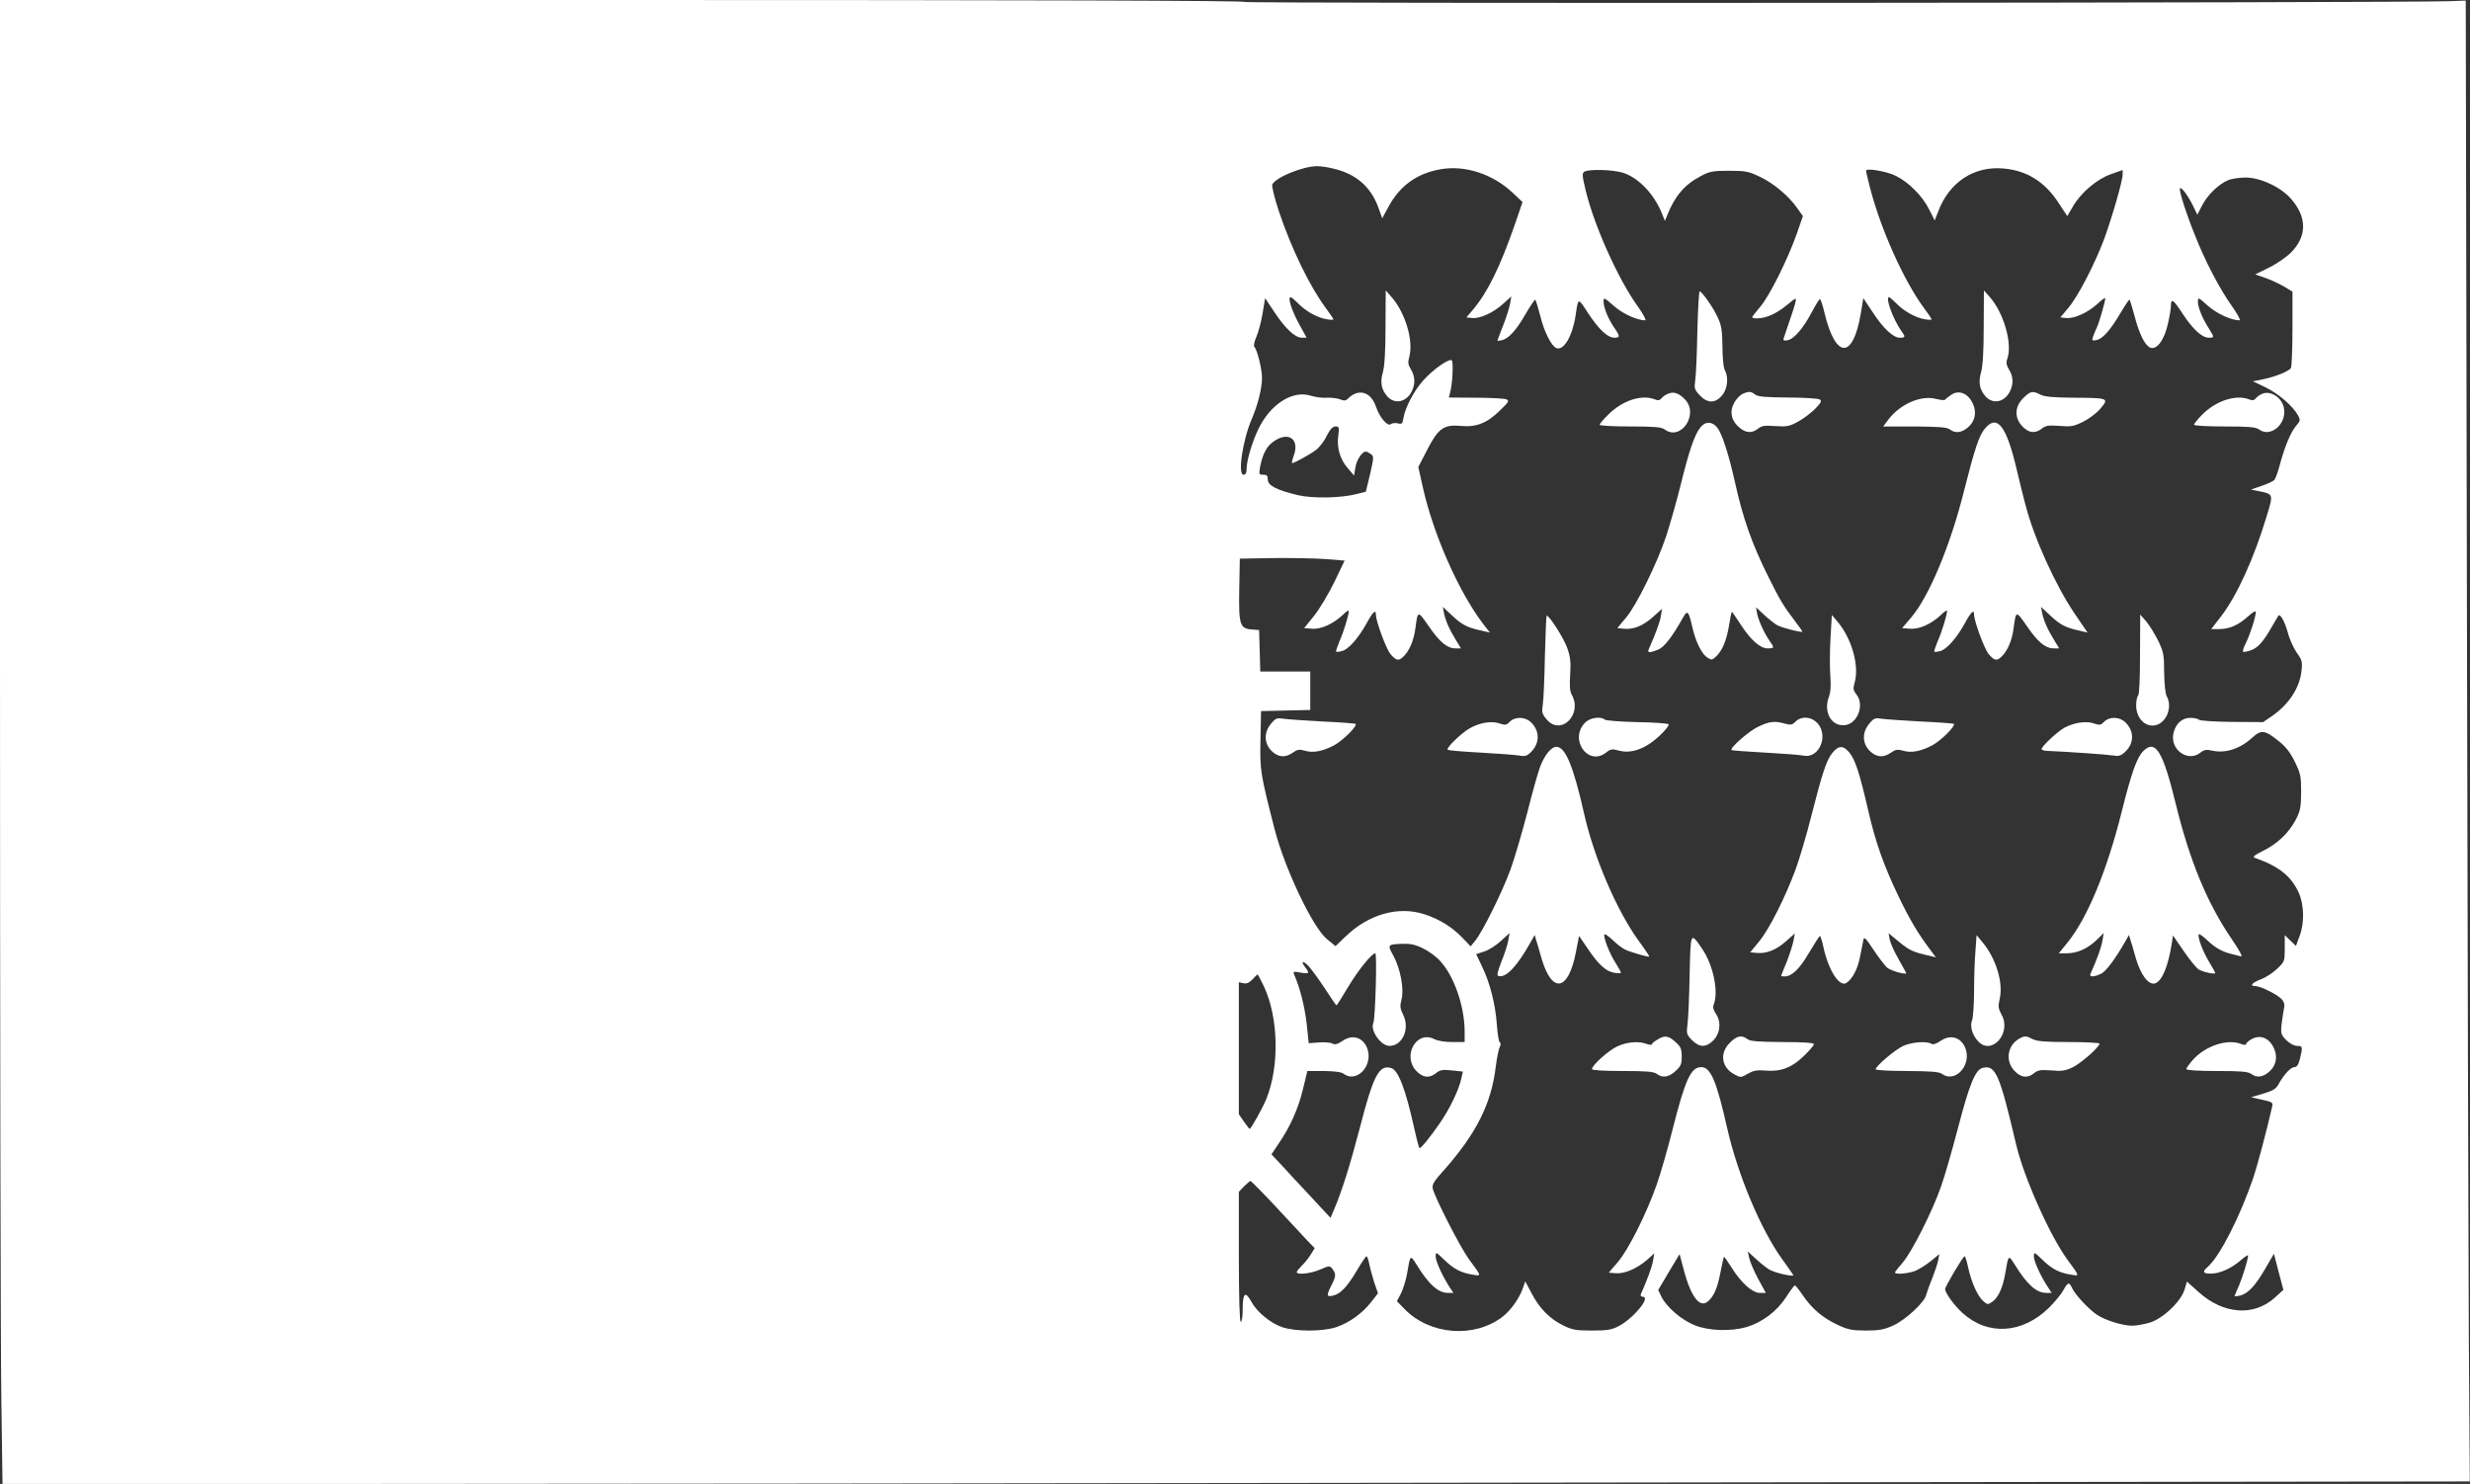 <?xml version="1.0" standalone="no"?>
<!DOCTYPE svg PUBLIC "-//W3C//DTD SVG 20010904//EN"
 "http://www.w3.org/TR/2001/REC-SVG-20010904/DTD/svg10.dtd">
<svg version="1.0" xmlns="http://www.w3.org/2000/svg"
 width="1280pt" height="769pt" viewBox="0 0 1280 769"
 preserveAspectRatio="xMidYMid meet">
<rect x="0" y="0" width="1280" height="769" fill="#333333" stroke="none"/>
<g transform="translate(0,769) scale(0.1,-0.1)"
fill="#ffffff" stroke="none">
<path d="M0 4278 c0 -1877 3 -3608 7 -3846 l6 -432 1622 0 c892 0 3769 3 6393
7 l4771 6 -5 741 c-2 408 -7 2134 -10 3837 l-6 3096 -77 -3 c-219 -9 -6251
-13 -6251 -4 0 7 -1106 10 -3225 10 l-3225 0 0 -3412z m6911 2538 c115 -27
192 -93 231 -199 l21 -58 31 57 c59 111 149 176 272 197 126 22 268 -24 372
-121 l52 -49 -39 -114 c-77 -222 -142 -354 -218 -444 l-34 -40 30 -3 c41 -4
109 27 161 74 l42 38 -7 -40 c-4 -21 -20 -72 -36 -112 -16 -41 -29 -75 -29
-77 0 -2 10 -1 23 2 36 9 75 52 123 136 25 43 48 77 51 74 2 -3 14 -41 25 -84
21 -85 58 -157 84 -167 38 -14 83 63 99 169 14 95 12 94 65 12 57 -86 101
-127 136 -127 30 0 30 7 0 51 -32 46 -56 105 -56 136 0 23 3 22 53 -22 46 -41
121 -75 163 -75 7 0 -11 33 -40 74 -100 139 -224 415 -268 596 -19 79 -20 92
-8 100 24 15 152 11 203 -6 80 -27 158 -109 199 -209 l16 -40 12 30 c38 97 90
159 173 202 46 25 63 28 147 28 86 0 101 -3 160 -31 72 -34 151 -101 194 -163
l29 -41 -32 -92 c-46 -131 -143 -326 -191 -380 -22 -26 -40 -49 -40 -52 0 -3
10 -6 23 -6 47 0 100 23 153 66 54 44 54 44 48 17 -3 -15 -17 -59 -31 -98 -13
-38 -26 -77 -29 -86 -5 -13 0 -16 20 -12 34 7 81 62 126 147 19 36 38 66 41
66 4 0 15 -33 24 -72 58 -240 148 -241 188 -2 l13 79 48 -72 c55 -85 107 -133
141 -133 30 0 31 4 6 38 -42 61 -82 172 -62 172 4 0 20 -14 37 -31 38 -40 99
-75 147 -83 20 -4 37 -4 37 -1 0 3 -17 29 -39 58 -105 142 -225 409 -281 627
-11 43 -20 82 -20 85 0 16 108 -3 154 -26 67 -33 138 -104 173 -174 l29 -57
19 48 c56 149 184 234 335 221 124 -10 218 -69 291 -183 l42 -64 28 48 c41 72
124 143 197 169 l62 22 0 -23 c0 -33 -55 -223 -96 -335 -49 -130 -134 -295
-185 -356 l-42 -50 31 -3 c41 -4 110 27 161 73 22 21 41 34 41 30 0 -17 -33
-132 -45 -155 -7 -14 -15 -35 -19 -46 -6 -19 -3 -21 19 -16 32 6 72 52 125
142 23 39 44 70 46 67 2 -2 13 -39 25 -82 24 -93 52 -150 79 -165 34 -18 75
35 94 120 9 38 16 80 16 93 0 44 12 36 59 -36 54 -83 102 -127 137 -127 30 0
30 1 0 49 -33 52 -56 108 -56 138 0 24 2 23 51 -21 46 -41 122 -76 165 -76 7
0 -11 33 -40 74 -62 87 -138 231 -191 366 -47 116 -85 237 -78 244 8 8 42 -38
68 -91 l22 -46 24 47 c27 54 85 111 135 132 18 8 60 14 92 14 76 0 185 -51
236 -112 83 -96 81 -194 -3 -278 -26 -25 -77 -60 -115 -78 l-69 -34 49 -17
c27 -9 71 -29 97 -44 l47 -28 0 -192 c0 -106 -4 -197 -8 -204 -11 -17 -77 -44
-142 -58 l-55 -11 67 -32 c67 -33 141 -97 167 -145 13 -24 12 -28 -12 -56 -27
-33 -58 -107 -84 -205 -9 -33 -21 -67 -27 -73 -6 -7 -36 -21 -66 -31 l-55 -19
35 -7 c83 -17 82 -14 46 -132 -65 -216 -153 -410 -236 -518 l-51 -66 41 0 c53
0 99 20 149 65 25 23 41 32 41 23 0 -24 -31 -121 -52 -161 -11 -22 -17 -41
-14 -44 2 -3 20 0 40 7 36 12 65 44 111 125 16 28 30 52 32 54 9 13 32 -28 48
-84 9 -36 31 -84 47 -107 27 -37 30 -47 25 -93 -9 -89 -65 -175 -155 -237
l-44 -30 -162 1 c-88 1 -165 6 -170 11 -6 6 -27 10 -47 10 -40 0 -74 -30 -85
-77 -22 -85 72 -155 138 -104 20 16 31 18 63 11 67 -15 142 9 205 66 48 44 66
42 138 -16 36 -28 60 -58 84 -107 30 -62 33 -75 33 -158 -1 -78 -4 -97 -28
-143 -36 -68 -94 -124 -169 -161 -48 -24 -57 -32 -42 -37 122 -42 187 -94 226
-179 29 -64 31 -160 4 -228 l-18 -49 -29 28 -29 28 0 -69 c0 -66 -1 -69 -39
-105 -22 -21 -60 -46 -85 -55 -47 -18 -60 -35 -28 -35 26 0 115 -44 136 -68
14 -16 17 -29 11 -54 -3 -18 -9 -54 -12 -80 -4 -43 -2 -51 25 -78 18 -18 41
-30 56 -30 29 0 30 -4 15 -66 -8 -31 -16 -44 -29 -44 -19 0 -54 -38 -82 -88
-13 -25 -29 -34 -79 -49 l-63 -19 57 -13 c55 -12 57 -14 51 -39 -28 -123 -78
-310 -98 -368 -68 -199 -172 -403 -234 -458 -31 -27 -27 -36 16 -36 46 0 107
28 155 70 20 18 37 28 37 24 0 -21 -29 -113 -48 -158 -12 -27 -22 -50 -22 -52
0 -3 12 -1 28 2 41 10 79 50 130 138 l46 79 24 -93 25 -94 -45 -41 c-109 -98
-267 -86 -395 30 l-60 54 -12 -41 c-19 -63 -113 -152 -181 -172 -30 -9 -70
-16 -90 -16 -48 0 -134 26 -179 54 -43 27 -117 106 -133 141 -15 33 -21 32
-46 -12 -11 -21 -45 -61 -74 -90 -138 -135 -316 -146 -448 -27 -43 39 -90 104
-90 124 0 13 93 170 101 170 3 0 12 -26 18 -57 17 -78 48 -146 76 -173 23 -21
26 -22 48 -7 32 21 56 74 69 150 16 96 16 96 50 42 62 -101 111 -145 162 -145
l28 0 -18 28 c-36 53 -74 135 -74 160 0 26 1 25 43 -15 50 -49 87 -68 146 -78
50 -8 50 -12 -15 77 -91 124 -226 427 -266 597 -86 367 -107 414 -174 397 -38
-10 -69 -87 -128 -314 -30 -114 -68 -247 -86 -297 -44 -129 -153 -344 -200
-398 -22 -25 -40 -48 -40 -51 0 -12 71 -6 107 9 20 9 56 31 80 51 l43 35 -6
-33 c-4 -18 -18 -60 -31 -93 -14 -33 -27 -71 -31 -85 -8 -38 -105 -128 -169
-158 -49 -22 -72 -27 -143 -27 -72 0 -94 5 -144 28 -78 36 -134 83 -181 151
-21 31 -41 56 -44 55 -3 0 -24 -28 -46 -62 -47 -73 -124 -130 -204 -154 -80
-23 -193 -20 -265 8 -67 25 -148 93 -176 149 l-17 35 55 93 56 93 23 -87 c37
-137 83 -195 125 -157 31 28 48 68 64 151 8 41 16 77 18 79 1 2 19 -23 39 -55
49 -79 108 -132 147 -132 l31 0 -40 73 c-21 39 -42 88 -46 107 l-8 35 45 -41
c25 -23 56 -47 68 -54 34 -18 131 -39 123 -27 -3 6 -30 43 -59 84 -110 153
-229 437 -283 675 -56 248 -86 318 -135 318 -54 0 -83 -65 -149 -325 -25 -100
-62 -228 -82 -285 -53 -150 -146 -336 -201 -400 l-47 -55 36 -3 c45 -4 110 24
162 69 l38 34 -7 -40 c-6 -33 -30 -98 -63 -172 -3 -7 2 -13 10 -13 44 0 -46
-110 -124 -152 -37 -19 -59 -23 -139 -23 -83 0 -102 3 -150 27 -69 34 -121 86
-163 166 l-33 62 -13 -38 c-19 -52 -63 -114 -105 -146 -147 -112 -375 -94
-506 39 l-41 42 21 40 c11 22 26 69 32 104 16 98 16 98 50 44 62 -101 111
-145 162 -145 l28 0 -18 27 c-36 54 -74 136 -74 161 0 26 1 25 43 -15 50 -49
87 -68 146 -78 50 -8 51 -12 -17 80 -44 60 -176 318 -187 365 -5 20 5 38 55
93 170 191 248 347 271 537 6 47 15 93 21 104 6 11 6 21 0 25 -5 3 -12 44 -15
92 -8 107 -36 216 -76 299 -17 35 -31 64 -31 65 0 1 18 7 41 14 23 7 61 31 86
54 l46 42 -7 -40 c-4 -22 -20 -71 -36 -110 -21 -54 -24 -71 -14 -73 40 -10 97
52 168 179 l19 34 7 -25 c5 -14 18 -58 29 -98 54 -183 138 -169 177 31 l17 87
43 -63 c55 -83 96 -121 139 -128 19 -3 35 -3 35 1 0 3 -13 27 -29 52 -32 50
-65 137 -56 146 3 3 22 -10 43 -30 20 -20 48 -41 62 -48 25 -13 122 -41 127
-37 1 2 -25 41 -59 87 -113 159 -228 428 -279 654 -56 248 -97 346 -144 346
-26 0 -61 -43 -84 -104 -12 -32 -42 -140 -67 -240 -26 -99 -64 -230 -86 -291
-43 -118 -144 -321 -183 -370 l-24 -29 -44 46 c-52 54 -118 95 -195 120 -135
44 -289 1 -409 -115 l-52 -50 -44 36 c-74 60 -219 365 -272 571 -74 289 -76
302 -73 461 l3 150 128 3 127 3 0 99 0 100 -130 0 -129 0 -3 108 -3 107 -38 3
c-62 5 -68 24 -65 208 l3 159 170 3 c94 1 216 -1 272 -5 l101 -8 -53 -111
c-30 -61 -77 -140 -105 -175 l-52 -64 41 -3 c47 -4 110 25 159 71 17 17 32 27
32 21 0 -21 -28 -112 -49 -158 -11 -27 -19 -51 -17 -53 2 -2 15 -1 30 3 33 8
84 65 127 142 33 61 49 76 49 48 0 -35 53 -178 76 -206 31 -36 44 -37 72 -7
28 30 49 81 57 142 12 92 12 92 69 10 57 -83 96 -115 139 -115 l28 0 -26 43
c-34 55 -54 100 -62 140 l-6 32 44 -41 c53 -50 78 -64 147 -80 l53 -12 -36 46
c-127 168 -256 461 -311 704 l-24 108 45 87 c57 112 86 134 174 126 81 -8 137
14 204 80 47 45 50 51 32 58 -11 4 -82 8 -159 8 l-138 1 6 23 c13 43 19 164 9
170 -15 10 -97 -48 -147 -104 -49 -54 -94 -141 -103 -195 -5 -30 -8 -33 -29
-28 -14 4 -30 1 -37 -4 -16 -14 -58 36 -76 89 -26 79 -90 98 -145 44 -11 -12
-20 -13 -43 -4 -15 6 -46 9 -68 8 -22 -2 -58 3 -81 10 -95 31 -211 -43 -273
-173 -33 -68 -61 -164 -61 -208 0 -19 -5 -28 -16 -28 -31 0 -4 181 43 289 31
72 53 159 53 213 0 45 -25 146 -40 161 -4 5 0 28 11 52 10 23 25 78 32 121
l13 79 48 -72 c56 -85 107 -133 142 -133 l25 0 -40 73 c-38 70 -59 137 -43
137 5 0 21 -14 38 -31 38 -40 99 -75 147 -83 20 -4 37 -4 37 -1 0 3 -17 29
-39 58 -85 115 -178 307 -244 503 -22 67 -37 129 -34 137 14 36 156 95 232 96
17 0 55 -5 86 -13z m24 -1385 c-8 -62 9 -121 50 -168 l32 -37 7 42 c6 39 35
82 54 82 5 0 16 -6 26 -13 16 -12 16 -17 -4 -104 l-22 -91 -47 -12 c-80 -21
-228 -24 -305 -6 -109 26 -156 50 -156 80 0 21 -5 26 -24 26 -22 0 -23 2 -15
45 10 52 29 93 55 116 80 69 152 32 119 -61 -8 -22 -12 -40 -9 -40 11 0 91 44
122 67 18 13 44 46 57 74 18 35 31 49 46 49 19 0 20 -4 14 -49z m442 -2657
c29 -14 68 -43 88 -66 71 -78 124 -232 125 -360 l0 -58 -63 0 c-39 0 -77 6
-96 16 -91 45 -165 -87 -92 -165 34 -36 67 -40 103 -12 20 17 35 19 82 14 l57
-6 -7 -31 c-12 -61 -62 -164 -113 -237 -52 -75 -96 -129 -105 -129 -2 0 -14
44 -26 98 -46 208 -83 305 -120 317 -63 20 -93 -37 -164 -313 -51 -194 -91
-322 -133 -421 l-18 -42 -105 113 c-58 62 -127 136 -153 165 l-48 51 40 60
c58 85 99 177 124 281 l22 91 85 0 c59 -1 91 -5 104 -15 63 -47 147 35 125
121 -18 65 -76 88 -130 51 -27 -18 -40 -22 -54 -15 -9 6 -41 8 -70 6 l-53 -4
-11 105 c-11 90 -35 184 -65 252 -6 14 -2 16 33 9 45 -8 49 -4 26 26 -24 31
-17 39 11 13 14 -13 53 -66 86 -116 33 -51 62 -93 64 -93 2 0 29 43 60 95 52
87 123 175 141 175 10 0 0 -339 -10 -361 -18 -38 39 -119 83 -119 68 0 107 89
72 160 -17 34 -18 47 -9 81 14 55 -6 159 -42 226 -33 59 -32 60 55 62 35 1 65
-6 101 -25z m-827 -196 c76 -163 81 -414 12 -584 -19 -46 -79 -154 -86 -154
-2 0 -15 17 -30 38 l-26 38 0 342 0 342 23 -5 c16 -4 29 1 47 19 13 15 25 26
27 26 2 0 17 -28 33 -62z m65 -1145 c71 -76 144 -155 163 -175 l35 -36 -21
-34 c-11 -18 -32 -44 -46 -57 -14 -14 -26 -28 -26 -33 0 -16 72 -8 121 13 49
21 50 21 64 3 19 -25 19 -38 -5 -84 -27 -53 -26 -62 8 -54 39 9 73 45 123 129
24 41 47 75 50 75 4 0 10 -17 14 -37 4 -21 16 -64 26 -97 l20 -58 -36 -46
c-44 -57 -112 -106 -179 -129 -70 -24 -214 -24 -283 0 -60 21 -130 79 -158
131 -31 57 -45 47 -45 -34 0 -40 -4 -70 -10 -70 -6 0 -10 119 -10 337 l0 337
27 28 c15 15 30 28 33 28 4 0 65 -62 135 -137z"/>
<path d="M7180 5995 c0 -128 -5 -205 -14 -235 -15 -52 -7 -91 25 -126 38 -40
96 -28 124 26 20 39 19 78 -3 115 -15 24 -17 37 -9 65 23 84 -20 228 -91 310
l-31 35 -1 -190z"/>
<path d="M8796 5973 c-2 -115 -7 -228 -11 -254 -6 -41 -4 -48 23 -77 40 -43
81 -43 116 -1 29 34 35 94 14 132 -7 13 -12 65 -12 122 -1 82 -5 109 -24 149
-23 52 -82 135 -94 136 -4 0 -9 -93 -12 -207z"/>
<path d="M10280 5995 c0 -128 -5 -205 -14 -235 -15 -52 -7 -91 25 -126 38 -40
96 -28 124 26 20 39 19 79 -4 115 -14 24 -16 36 -8 58 26 77 -19 235 -91 317
l-31 35 -1 -190z"/>
<path d="M8645 5650 c-12 -4 -27 -15 -34 -23 -9 -12 -19 -14 -37 -6 -69 26
-168 -7 -241 -81 -24 -23 -43 -46 -43 -51 0 -5 71 -9 158 -9 124 0 162 -3 178
-15 83 -63 179 76 107 154 -32 34 -59 43 -88 31z"/>
<path d="M9033 5650 c-13 -5 -32 -24 -43 -42 -28 -45 -21 -94 20 -130 35 -33
69 -35 101 -9 19 15 34 17 90 13 59 -4 73 -1 117 23 27 15 67 45 88 66 32 33
36 41 24 49 -8 5 -82 10 -165 10 -116 1 -154 4 -169 15 -22 17 -32 18 -63 5z"/>
<path d="M10110 5643 c-14 -9 -27 -20 -30 -24 -3 -4 -24 -2 -48 4 -77 20 -184
-26 -246 -107 l-27 -36 163 0 c127 -1 167 -4 182 -15 29 -22 61 -18 94 10 36
30 46 75 28 118 -24 58 -74 80 -116 50z"/>
<path d="M10484 5626 c-49 -49 -45 -114 10 -158 28 -23 58 -22 87 1 20 16 35
18 91 14 59 -5 74 -3 122 21 31 15 72 46 91 69 46 54 42 55 -141 56 -105 1
-149 5 -170 16 -41 21 -52 19 -90 -19z"/>
<path d="M11725 5650 c-12 -4 -27 -15 -34 -23 -9 -12 -19 -14 -37 -6 -69 26
-173 -9 -243 -81 -23 -23 -41 -46 -41 -51 0 -5 71 -9 158 -9 124 0 162 -3 178
-15 61 -46 148 30 129 114 -11 51 -69 88 -110 71z"/>
<path d="M8811 5474 c-30 -38 -58 -120 -102 -299 -22 -88 -56 -207 -75 -265
-49 -144 -152 -354 -207 -420 l-46 -55 32 -3 c50 -6 100 14 152 60 l48 43 -6
-37 c-4 -30 -29 -96 -64 -175 -7 -17 10 -16 51 1 31 13 74 69 129 168 22 38
28 32 47 -52 17 -75 48 -138 77 -157 22 -14 25 -14 44 3 33 30 56 83 69 162 6
39 13 72 15 72 1 0 21 -29 44 -64 52 -81 102 -126 141 -126 35 0 36 3 11 38
-29 42 -57 104 -65 141 l-6 34 44 -41 c24 -22 54 -45 66 -52 26 -14 130 -40
130 -33 0 3 -19 30 -43 61 -54 71 -74 104 -130 217 -88 175 -135 309 -177 500
-31 139 -66 248 -91 279 -26 33 -62 34 -88 0z"/>
<path d="M10287 5470 c-31 -36 -54 -106 -108 -320 -71 -285 -182 -551 -275
-660 l-47 -55 41 -3 c48 -4 110 24 160 71 17 17 32 27 32 21 0 -21 -28 -112
-49 -158 -11 -27 -19 -51 -17 -53 2 -2 15 -1 30 3 33 8 84 65 127 142 33 61
49 76 49 48 0 -35 53 -178 76 -206 31 -36 44 -37 72 -7 28 30 49 81 57 142 12
92 12 92 69 10 57 -83 96 -115 139 -115 l28 0 -26 43 c-34 55 -54 100 -62 140
l-6 32 44 -41 c53 -50 78 -64 145 -80 l52 -12 -66 97 c-100 147 -212 394 -256
566 -9 33 -30 118 -47 190 -52 219 -100 279 -162 205z"/>
<path d="M8006 4293 c-2 -115 -7 -229 -11 -254 -6 -40 -4 -49 20 -77 73 -87
188 25 130 128 -10 18 -12 47 -8 105 4 65 1 91 -16 139 -18 50 -92 166 -106
166 -2 0 -6 -93 -9 -207z"/>
<path d="M9486 4383 c-4 -66 -4 -154 -1 -194 4 -51 2 -86 -8 -112 -28 -77 13
-151 82 -145 67 6 105 105 61 160 -17 22 -18 30 -8 64 23 87 -16 225 -90 313
l-29 34 -7 -120z"/>
<path d="M11090 4298 c0 -127 -4 -209 -10 -213 -5 -3 -10 -26 -10 -50 0 -59
37 -105 85 -105 65 0 108 90 73 153 -7 13 -12 64 -13 122 0 91 -3 106 -31 165
-18 36 -46 81 -62 100 l-31 35 -1 -207z"/>
<path d="M6587 3940 c-38 -45 -37 -101 2 -141 35 -34 71 -37 111 -9 22 16 33
18 61 10 44 -13 92 -4 153 28 46 25 121 100 111 111 -3 2 -78 8 -168 12 -89 5
-180 11 -203 14 -37 6 -43 4 -67 -25z"/>
<path d="M7824 3950 c-17 -18 -24 -19 -53 -9 -42 15 -105 4 -156 -26 -45 -26
-122 -102 -113 -110 3 -4 79 -10 169 -15 90 -5 181 -12 201 -15 31 -6 41 -3
62 18 46 46 46 108 1 153 -30 30 -82 32 -111 4z"/>
<path d="M8215 3946 c-86 -86 14 -229 108 -156 23 19 31 20 68 10 63 -17 137
10 208 76 31 29 52 56 48 61 -5 4 -79 10 -165 11 -86 2 -161 8 -166 13 -20 18
-76 10 -101 -15z"/>
<path d="M9304 3950 c-16 -17 -25 -18 -54 -10 -53 15 -80 12 -137 -15 -47 -21
-150 -111 -140 -122 3 -2 80 -8 173 -13 93 -5 184 -12 202 -16 65 -13 117 70
88 141 -24 56 -92 74 -132 35z"/>
<path d="M9687 3940 c-38 -45 -37 -101 2 -141 35 -34 71 -37 111 -9 22 16 33
18 61 10 44 -13 92 -4 153 28 46 25 121 100 111 111 -3 2 -78 8 -168 12 -89 5
-180 11 -203 14 -37 6 -43 4 -67 -25z"/>
<path d="M10904 3950 c-17 -18 -24 -19 -53 -9 -39 14 -99 5 -149 -20 -37 -19
-122 -98 -122 -113 0 -4 12 -9 28 -9 114 -5 313 -19 342 -24 29 -5 40 -2 62
18 48 44 49 107 3 153 -30 30 -82 32 -111 4z"/>
<path d="M9497 3790 c-31 -36 -53 -103 -111 -331 -24 -96 -61 -220 -81 -275
-53 -143 -137 -311 -190 -374 l-45 -55 32 -3 c51 -5 101 14 152 59 l47 42 -7
-39 c-4 -21 -20 -70 -35 -109 -16 -38 -29 -71 -29 -72 0 -2 8 -3 18 -3 38 0
78 39 127 123 28 47 53 86 56 87 3 0 12 -26 18 -57 27 -123 83 -209 119 -187
31 20 59 72 71 136 7 35 15 73 17 86 4 20 12 12 53 -50 27 -41 59 -82 70 -92
19 -17 105 -41 99 -27 -2 3 -20 36 -40 72 -21 36 -41 81 -45 99 l-6 34 57 -47
c52 -43 73 -52 160 -71 l28 -7 -32 43 c-62 83 -103 152 -161 272 -77 160 -120
282 -158 448 -43 187 -67 262 -97 298 -32 38 -55 38 -87 0z"/>
<path d="M11106 3797 c-32 -32 -61 -113 -111 -314 -78 -310 -178 -551 -282
-679 l-44 -54 41 0 c54 0 107 23 154 68 l38 37 -7 -40 c-5 -33 -28 -97 -62
-172 -7 -18 21 -16 57 2 25 13 72 76 124 167 l19 33 7 -25 c5 -14 18 -58 29
-98 26 -87 66 -138 99 -128 36 12 68 87 87 210 l6 38 55 -80 c30 -44 65 -87
77 -95 21 -14 87 -28 87 -19 0 2 -15 30 -34 61 -33 55 -60 130 -51 140 3 2 22
-11 43 -31 40 -39 80 -61 127 -72 17 -4 38 -9 48 -12 11 -4 -7 30 -50 93 -126
185 -216 404 -288 698 -67 274 -105 336 -169 272z"/>
<path d="M8756 2638 c-2 -111 -7 -227 -11 -255 -6 -49 -5 -54 23 -83 40 -40
75 -39 113 1 35 38 39 96 10 137 -12 19 -16 33 -10 47 26 66 -3 205 -60 288
-61 89 -60 91 -65 -135z"/>
<path d="M10237 2759 c-4 -46 -7 -139 -7 -206 0 -67 -5 -134 -10 -149 -13 -33
0 -77 32 -111 70 -74 173 44 121 138 -18 33 -19 44 -10 84 19 83 -20 211 -91
294 l-29 35 -6 -85z"/>
<path d="M8588 2302 c-16 -9 -28 -20 -28 -24 0 -4 -12 -3 -26 2 -42 16 -101
11 -152 -12 -47 -22 -132 -98 -132 -118 0 -6 57 -10 158 -10 124 0 162 -3 178
-15 29 -22 61 -18 96 14 28 25 33 36 33 76 0 40 -5 51 -33 76 -37 33 -56 35
-94 11z"/>
<path d="M8964 2286 c-54 -54 -43 -127 23 -163 33 -18 34 -18 71 3 30 17 48
20 95 16 77 -6 134 16 197 78 28 27 50 53 50 59 0 7 -54 11 -162 11 -128 1
-167 4 -182 15 -31 23 -55 18 -92 -19z"/>
<path d="M10058 2297 c-23 -16 -40 -22 -49 -16 -24 15 -102 9 -146 -11 -42
-19 -143 -105 -143 -121 0 -5 73 -9 163 -9 127 -1 166 -4 181 -15 63 -47 147
35 125 121 -18 65 -76 88 -131 51z"/>
<path d="M10465 2308 c-62 -34 -75 -115 -26 -167 34 -36 68 -40 102 -12 20 16
35 18 89 14 53 -5 73 -2 111 16 43 21 139 105 139 123 0 4 -71 8 -159 8 -121
0 -165 4 -187 15 -34 18 -42 18 -69 3z"/>
<path d="M11668 2305 c-16 -9 -28 -20 -28 -25 0 -6 -10 -6 -26 0 -71 28 -183
-9 -248 -80 -20 -22 -36 -45 -36 -50 0 -6 60 -10 158 -10 124 0 162 -3 178
-15 28 -21 59 -18 92 10 36 30 46 75 28 118 -23 57 -71 78 -118 52z"/>
</g>
</svg>
